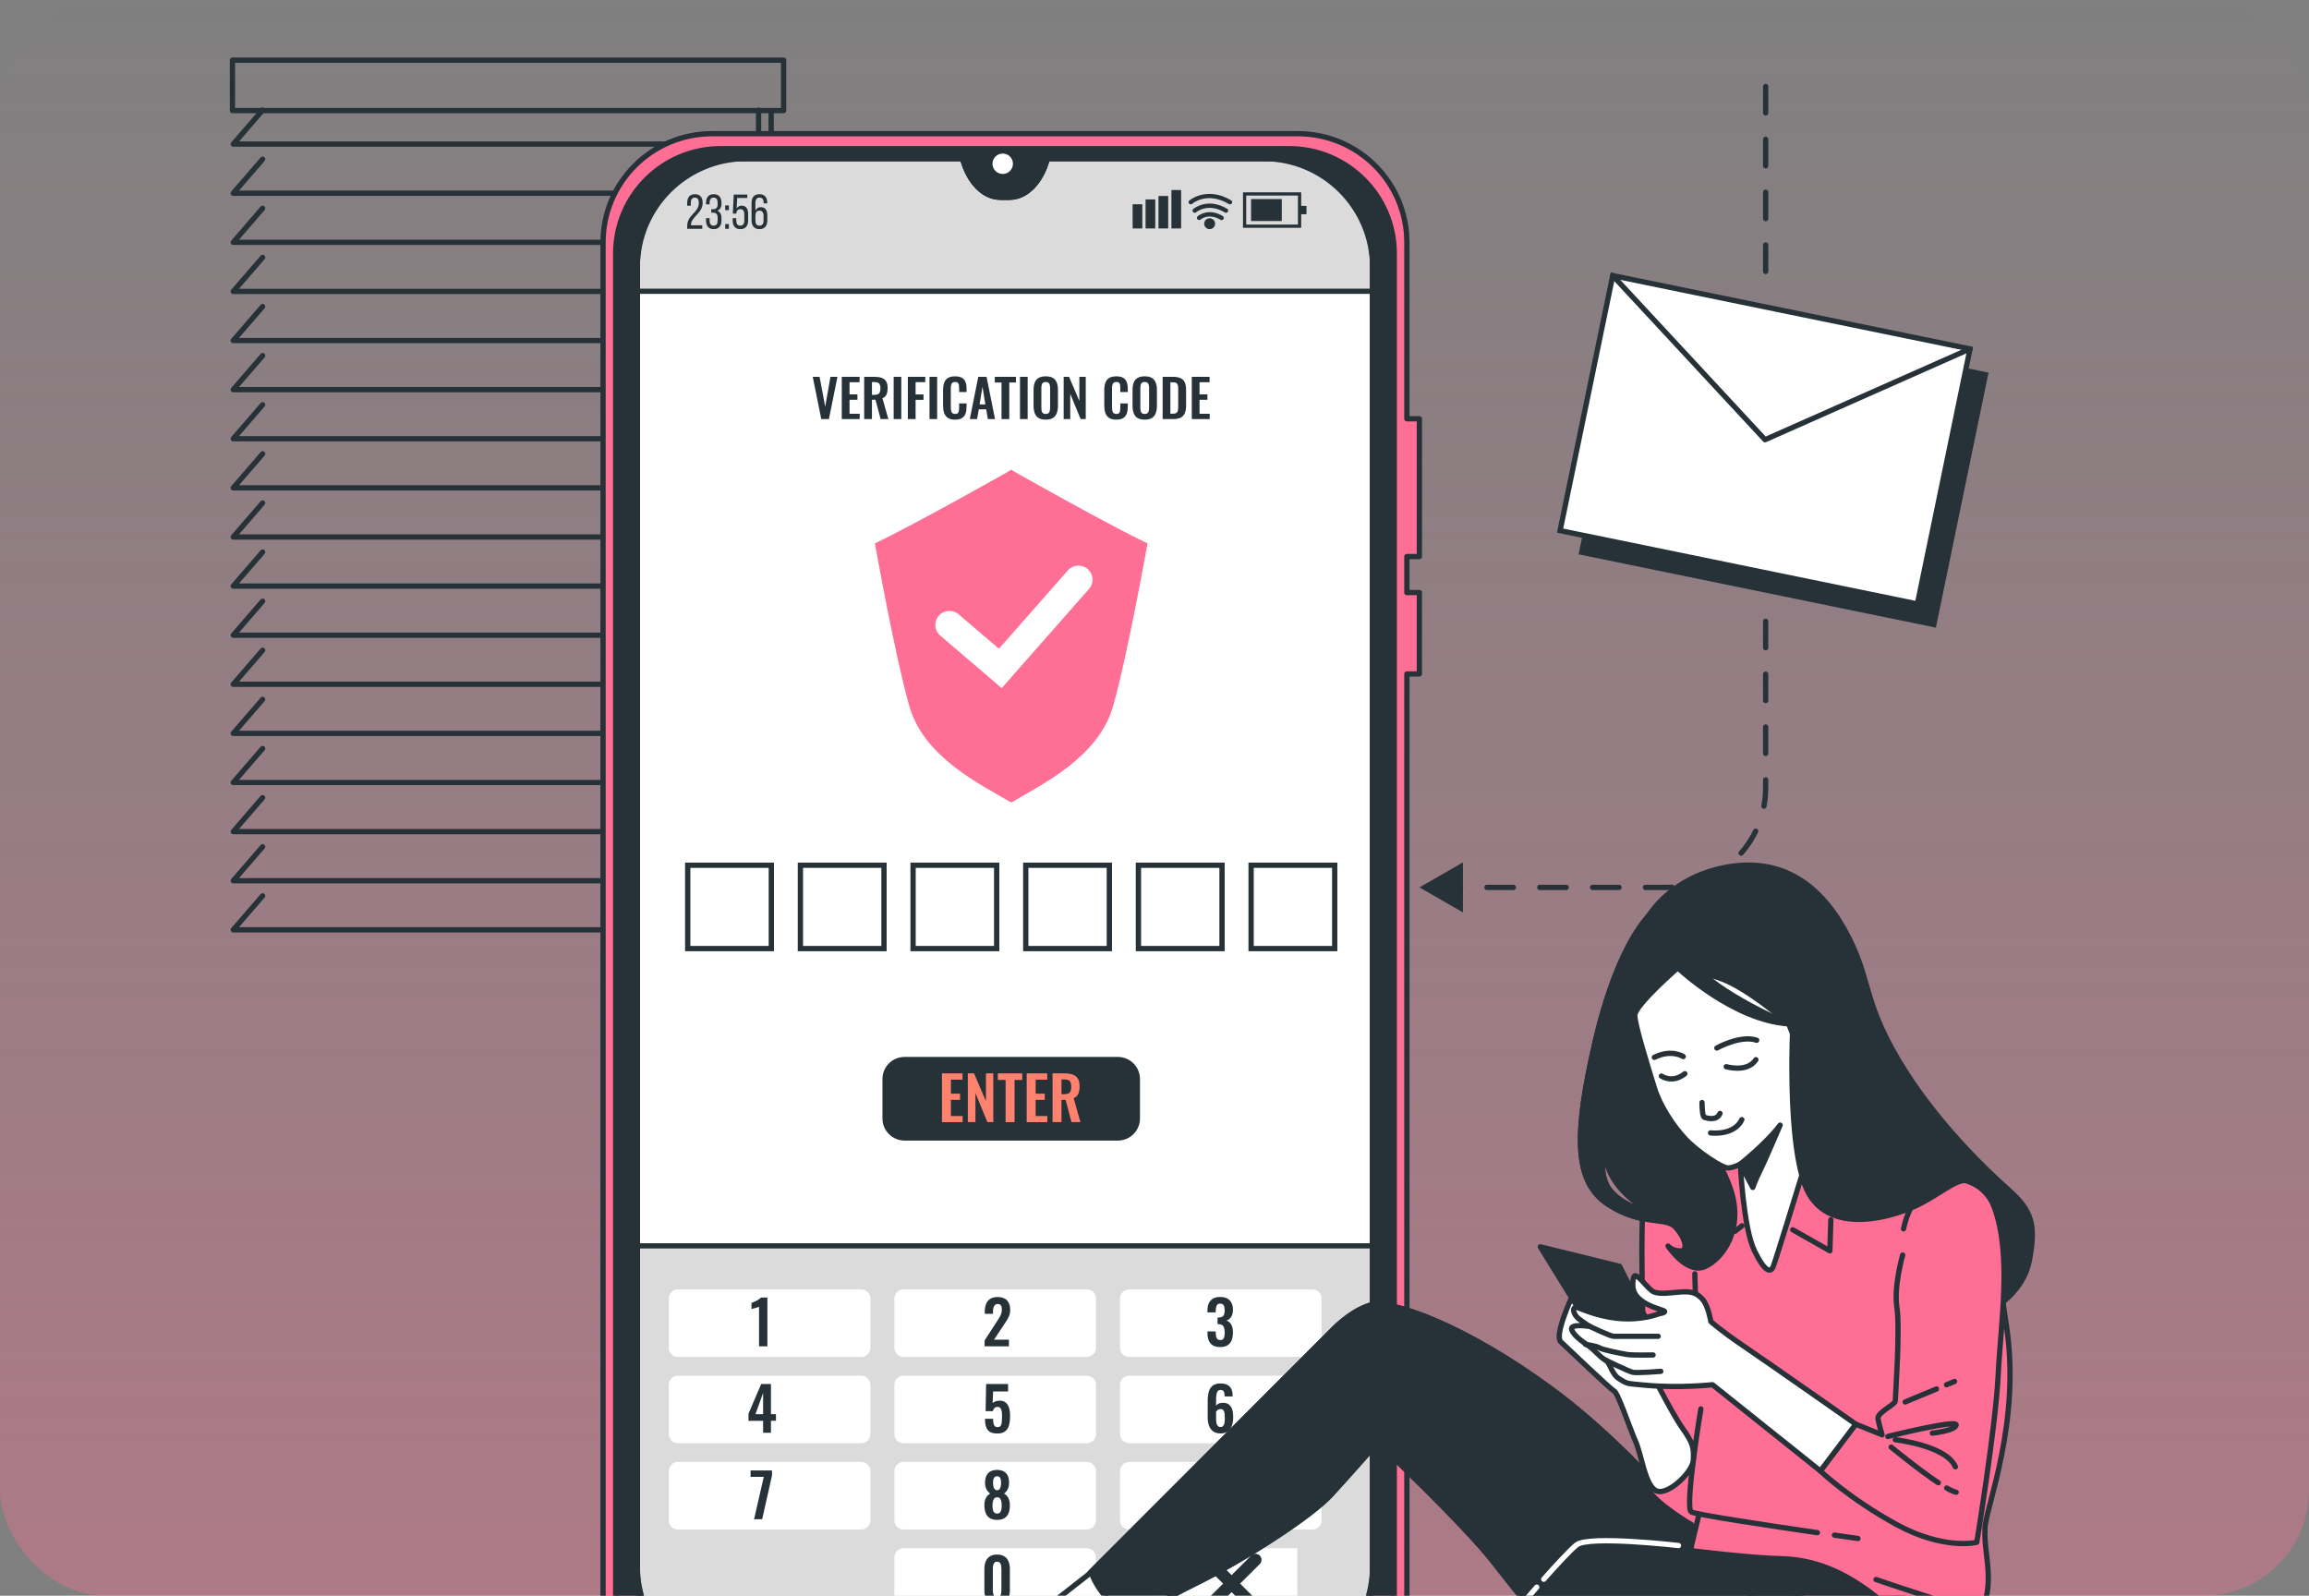 <svg width="437" height="302" viewBox="0 0 437 302" fill="none" xmlns="http://www.w3.org/2000/svg">
<rect x="0" y="0" width="437" height="302" fill="#808080" stroke="none"/>
<rect width="437" height="302" rx="20" fill="url(#paint0_linear_269_9689)"/>
<g clip-path="url(#clip0_269_9689)">
<path d="M49.703 20.839L44.145 27.273H143.566V20.839" stroke="#263238" stroke-miterlimit="10" stroke-linecap="round" stroke-linejoin="round"/>
<path d="M49.703 30.133L44.145 36.567H143.566V30.133" stroke="#263238" stroke-miterlimit="10" stroke-linecap="round" stroke-linejoin="round"/>
<path d="M49.703 39.426L44.145 45.861H143.566V39.426" stroke="#263238" stroke-miterlimit="10" stroke-linecap="round" stroke-linejoin="round"/>
<path d="M49.703 48.721L44.145 55.155H143.566V48.721" stroke="#263238" stroke-miterlimit="10" stroke-linecap="round" stroke-linejoin="round"/>
<path d="M49.703 58.014L44.145 64.449H143.566V58.014" stroke="#263238" stroke-miterlimit="10" stroke-linecap="round" stroke-linejoin="round"/>
<path d="M49.703 67.308L44.145 73.743H143.566V67.308" stroke="#263238" stroke-miterlimit="10" stroke-linecap="round" stroke-linejoin="round"/>
<path d="M49.703 76.603L44.145 83.037H143.566V76.603" stroke="#263238" stroke-miterlimit="10" stroke-linecap="round" stroke-linejoin="round"/>
<path d="M49.703 85.897L44.145 92.332H143.566V85.897" stroke="#263238" stroke-miterlimit="10" stroke-linecap="round" stroke-linejoin="round"/>
<path d="M49.703 95.191L44.145 101.625H143.566V95.191" stroke="#263238" stroke-miterlimit="10" stroke-linecap="round" stroke-linejoin="round"/>
<path d="M49.703 104.485L44.145 110.92H143.566V104.485" stroke="#263238" stroke-miterlimit="10" stroke-linecap="round" stroke-linejoin="round"/>
<path d="M49.703 113.779L44.145 120.214H143.566V113.779" stroke="#263238" stroke-miterlimit="10" stroke-linecap="round" stroke-linejoin="round"/>
<path d="M49.703 123.073L44.145 129.508H143.566V123.073" stroke="#263238" stroke-miterlimit="10" stroke-linecap="round" stroke-linejoin="round"/>
<path d="M49.703 132.367L44.145 138.801H143.566V132.367" stroke="#263238" stroke-miterlimit="10" stroke-linecap="round" stroke-linejoin="round"/>
<path d="M49.703 141.662L44.145 148.095H143.566V141.662" stroke="#263238" stroke-miterlimit="10" stroke-linecap="round" stroke-linejoin="round"/>
<path d="M49.703 150.956L44.145 157.39H143.566V150.956" stroke="#263238" stroke-miterlimit="10" stroke-linecap="round" stroke-linejoin="round"/>
<path d="M49.703 160.25L44.145 166.684H143.566V160.25" stroke="#263238" stroke-miterlimit="10" stroke-linecap="round" stroke-linejoin="round"/>
<path d="M49.703 169.543L44.145 175.978H143.566V169.543" stroke="#263238" stroke-miterlimit="10" stroke-linecap="round" stroke-linejoin="round"/>
<path d="M148.302 11.382H43.997V20.934H148.302V11.382Z" stroke="#263238" stroke-miterlimit="10" stroke-linecap="round" stroke-linejoin="round"/>
<path d="M145.95 21.37V115.798" stroke="#263238" stroke-miterlimit="10" stroke-linecap="round" stroke-linejoin="round"/>
<path d="M147.78 116.101H144.382V122.759H147.78V116.101Z" stroke="#263238" stroke-miterlimit="10" stroke-linecap="round" stroke-linejoin="round"/>
<path d="M259.781 42.981V304.028C259.781 311.193 253.955 317.001 246.769 317.001H133.629C126.442 317.001 120.616 311.192 120.616 304.028V42.974C120.616 35.813 126.439 30.007 133.622 30.007H182.185L182.225 30.155C183.435 34.498 186.222 37.322 189.312 37.322H191.084C194.175 37.322 196.961 34.497 198.171 30.155L198.219 30.007H246.768C253.955 30.007 259.781 35.816 259.781 42.981Z" fill="white" stroke="#263238" stroke-miterlimit="10"/>
<path d="M211.561 215.362H171.203C169.164 215.362 167.512 213.715 167.512 211.683V204.21C167.512 202.177 169.164 200.531 171.203 200.531H211.561C213.599 200.531 215.251 202.177 215.251 204.21V211.683C215.251 213.715 213.599 215.362 211.561 215.362Z" fill="#263238" stroke="#263238" stroke-miterlimit="10" stroke-linecap="round" stroke-linejoin="round"/>
<path d="M120.616 235.789V304.027C120.616 311.192 126.442 317 133.629 317H246.769C253.956 317 259.782 311.191 259.782 304.027V235.789H120.616Z" fill="#DBDBDB" stroke="#263238" stroke-miterlimit="10" stroke-linecap="round" stroke-linejoin="round"/>
<path d="M163 256.809H128.307C127.351 256.809 126.575 256.035 126.575 255.082V245.756C126.575 244.803 127.351 244.029 128.307 244.029H163C163.956 244.029 164.732 244.802 164.732 245.756V255.082C164.732 256.036 163.956 256.809 163 256.809Z" fill="white"/>
<path d="M205.698 256.809H171.006C170.05 256.809 169.274 256.035 169.274 255.082V245.756C169.274 244.803 170.05 244.029 171.006 244.029H205.698C206.655 244.029 207.43 244.802 207.43 245.756V255.082C207.43 256.036 206.655 256.809 205.698 256.809Z" fill="white"/>
<path d="M248.397 256.809H213.704C212.747 256.809 211.972 256.035 211.972 255.082V245.756C211.972 244.803 212.747 244.029 213.704 244.029H248.397C249.353 244.029 250.129 244.802 250.129 245.756V255.082C250.129 256.036 249.353 256.809 248.397 256.809Z" fill="white"/>
<path d="M163 273.138H128.307C127.351 273.138 126.575 272.365 126.575 271.411V262.085C126.575 261.132 127.351 260.359 128.307 260.359H163C163.956 260.359 164.732 261.131 164.732 262.085V271.411C164.732 272.365 163.956 273.138 163 273.138Z" fill="white"/>
<path d="M205.698 273.138H171.006C170.05 273.138 169.274 272.365 169.274 271.411V262.085C169.274 261.132 170.05 260.359 171.006 260.359H205.698C206.655 260.359 207.43 261.131 207.43 262.085V271.411C207.43 272.365 206.655 273.138 205.698 273.138Z" fill="white"/>
<path d="M248.397 273.138H213.704C212.747 273.138 211.972 272.365 211.972 271.411V262.085C211.972 261.132 212.747 260.359 213.704 260.359H248.397C249.353 260.359 250.129 261.131 250.129 262.085V271.411C250.129 272.365 249.353 273.138 248.397 273.138Z" fill="white"/>
<path d="M163 289.467H128.307C127.351 289.467 126.575 288.693 126.575 287.74V278.414C126.575 277.461 127.351 276.687 128.307 276.687H163C163.956 276.687 164.732 277.461 164.732 278.414V287.74C164.732 288.694 163.956 289.467 163 289.467Z" fill="white"/>
<path d="M205.698 289.467H171.006C170.05 289.467 169.274 288.693 169.274 287.74V278.414C169.274 277.461 170.05 276.687 171.006 276.687H205.698C206.655 276.687 207.43 277.461 207.43 278.414V287.74C207.43 288.694 206.655 289.467 205.698 289.467Z" fill="white"/>
<path d="M248.397 289.467H213.704C212.747 289.467 211.972 288.693 211.972 287.74V278.414C211.972 277.461 212.747 276.687 213.704 276.687H248.397C249.353 276.687 250.129 277.461 250.129 278.414V287.74C250.129 288.694 249.353 289.467 248.397 289.467Z" fill="white"/>
<path d="M205.698 305.796H171.006C170.05 305.796 169.274 305.023 169.274 304.069V294.743C169.274 293.79 170.05 293.017 171.006 293.017H205.698C206.655 293.017 207.43 293.79 207.43 294.743V304.069C207.43 305.023 206.655 305.796 205.698 305.796Z" fill="white"/>
<path d="M245.52 305.796H221.718L216.581 299.845L221.718 293.017H245.52V305.796Z" fill="white"/>
<path d="M191.726 89.127L191.382 88.869L191.038 89.127C191.038 89.127 173.496 99.071 165.585 102.843C165.585 102.843 169.369 124.103 172.12 133.705C174.872 143.307 185.534 148.451 191.382 151.88C197.23 148.451 207.892 143.307 210.644 133.705C213.395 124.103 217.179 102.843 217.179 102.843C209.268 99.071 191.726 89.127 191.726 89.127Z" fill="#FF6E95"/>
<path d="M189.584 130.233L177.952 120.293C176.833 119.337 176.704 117.659 177.663 116.544C178.621 115.429 180.305 115.3 181.423 116.256L189.053 122.776L202.104 107.948C203.076 106.844 204.76 106.734 205.868 107.704C206.975 108.672 207.085 110.352 206.113 111.456L189.584 130.233Z" fill="white"/>
<path d="M145.98 163.751H130.157V179.526H145.98V163.751Z" fill="white" stroke="#263238" stroke-miterlimit="10"/>
<path d="M167.305 163.751H151.483V179.526H167.305V163.751Z" fill="white" stroke="#263238" stroke-miterlimit="10"/>
<path d="M188.63 163.751H172.808V179.526H188.63V163.751Z" fill="white" stroke="#263238" stroke-miterlimit="10"/>
<path d="M209.956 163.751H194.134V179.526H209.956V163.751Z" fill="white" stroke="#263238" stroke-miterlimit="10"/>
<path d="M231.281 163.751H215.459V179.526H231.281V163.751Z" fill="white" stroke="#263238" stroke-miterlimit="10"/>
<path d="M252.606 163.751H236.784V179.526H252.606V163.751Z" fill="white" stroke="#263238" stroke-miterlimit="10"/>
<path d="M259.781 55.127V42.981C259.781 35.816 253.955 30.008 246.769 30.008H198.219L198.172 30.156C196.961 34.498 194.175 37.323 191.085 37.323H189.312C186.222 37.323 183.436 34.498 182.225 30.156L182.185 30.008H133.622C126.439 30.008 120.616 35.813 120.616 42.975V55.127L259.781 55.127Z" fill="#DBDBDB" stroke="#263238" stroke-miterlimit="10" stroke-linecap="round" stroke-linejoin="round"/>
<path d="M268.631 105.329V79.256H266.265V45.877C266.265 34.514 257.025 25.302 245.627 25.302H134.771C123.373 25.302 114.133 34.514 114.133 45.877V311.121C114.133 322.485 123.373 331.697 134.771 331.697H245.627C257.025 331.697 266.265 322.485 266.265 311.121V127.552H268.631V112.145H266.265V105.33H268.631V105.329ZM259.781 296.423C259.781 307.791 250.537 317.001 239.141 317.001H141.256C129.86 317.001 120.616 307.791 120.616 296.423V50.578C120.616 39.217 129.86 30.007 141.256 30.007H182.185L182.225 30.155C183.435 34.497 186.222 37.322 189.312 37.322H191.084C194.175 37.322 196.96 34.497 198.171 30.155L198.219 30.007H239.14C250.536 30.007 259.781 39.217 259.781 50.578L259.781 296.423Z" fill="#FF6E95" stroke="#263238" stroke-miterlimit="10" stroke-linecap="round" stroke-linejoin="round"/>
<path d="M243.971 28.136H136.426C125.434 28.136 116.522 37.02 116.522 47.979V309.018C116.522 319.978 125.434 328.862 136.426 328.862H243.972C254.965 328.862 263.876 319.978 263.876 309.018V47.979C263.876 37.02 254.965 28.136 243.971 28.136ZM259.781 297.155C259.781 308.115 250.869 317 239.875 317H140.522C129.528 317 120.616 308.115 120.616 297.155V49.846C120.616 38.889 129.525 30.007 140.515 30.007H182.185L182.225 30.155C183.435 34.497 186.222 37.322 189.312 37.322H191.084C194.175 37.322 196.96 34.497 198.171 30.155L198.219 30.007H239.875C250.869 30.007 259.781 38.892 259.781 49.853V297.155Z" fill="#263238" stroke="#263238" stroke-miterlimit="10" stroke-linecap="round" stroke-linejoin="round"/>
<path d="M191.711 30.991C191.711 29.924 190.844 29.059 189.773 29.059C188.703 29.059 187.835 29.923 187.835 30.991C187.835 32.057 188.703 32.923 189.773 32.923C190.844 32.923 191.711 32.057 191.711 30.991Z" fill="white"/>
<path d="M132.985 38.393C132.985 40.348 130.784 41.051 130.775 42.542V42.644H132.911V43.302H130.06V42.746C130.06 40.653 132.261 40.246 132.261 38.421C132.261 37.755 132.038 37.402 131.499 37.402C130.97 37.402 130.737 37.782 130.737 38.356V38.93H130.059V38.402C130.059 37.411 130.514 36.754 131.517 36.754C132.53 36.754 132.985 37.402 132.985 38.393Z" fill="#263238"/>
<path d="M136.544 38.384V38.55C136.544 39.217 136.275 39.69 135.755 39.884C136.303 40.088 136.544 40.579 136.544 41.227V41.728C136.544 42.719 136.08 43.367 135.077 43.367C134.083 43.367 133.619 42.719 133.619 41.728V41.284H134.297V41.774C134.297 42.358 134.539 42.71 135.059 42.71C135.589 42.71 135.821 42.367 135.821 41.71V41.209C135.821 40.57 135.552 40.265 135.004 40.246H134.614V39.597H135.041C135.524 39.579 135.822 39.273 135.822 38.708V38.411C135.822 37.744 135.59 37.402 135.06 37.402C134.54 37.402 134.298 37.763 134.298 38.347V38.68H133.62V38.384C133.62 37.393 134.084 36.754 135.078 36.754C136.08 36.754 136.544 37.393 136.544 38.384Z" fill="#263238"/>
<path d="M137.948 38.875V39.773H137.251V38.875H137.948ZM137.948 42.403V43.301H137.251V42.403H137.948Z" fill="#263238"/>
<path d="M139.416 39.458C139.621 39.106 139.946 38.921 140.383 38.921C141.219 38.921 141.59 39.533 141.59 40.459V41.727C141.59 42.718 141.116 43.367 140.123 43.367C139.128 43.367 138.664 42.719 138.664 41.727V41.292H139.342V41.774C139.342 42.357 139.584 42.709 140.104 42.709C140.625 42.709 140.866 42.357 140.866 41.774V40.514C140.866 39.931 140.625 39.579 140.104 39.579C139.705 39.579 139.435 39.802 139.371 40.274V40.422H138.693L138.869 36.819H141.433V37.467H139.519L139.416 39.458Z" fill="#263238"/>
<path d="M145.205 38.374V38.495H144.527V38.328C144.527 37.745 144.286 37.402 143.756 37.402C143.207 37.402 142.966 37.754 142.966 38.449V39.903C143.143 39.459 143.495 39.209 144.016 39.209C144.852 39.209 145.224 39.811 145.224 40.746V41.729C145.224 42.719 144.731 43.368 143.737 43.368C142.733 43.368 142.241 42.72 142.241 41.729V38.422C142.241 37.394 142.706 36.755 143.737 36.755C144.741 36.754 145.205 37.383 145.205 38.374ZM142.966 40.801V41.774C142.966 42.357 143.207 42.709 143.737 42.709C144.257 42.709 144.508 42.357 144.508 41.774V40.801C144.508 40.218 144.257 39.866 143.737 39.866C143.207 39.865 142.966 40.217 142.966 40.801Z" fill="#263238"/>
<path d="M216.196 38.66H214.36V43.236H216.196V38.66Z" fill="#263238"/>
<path d="M218.645 37.743H216.808V43.236H218.645V37.743Z" fill="#263238"/>
<path d="M221.093 37.092H219.256V43.235H221.093V37.092Z" fill="#263238"/>
<path d="M223.54 35.96H221.705V43.236H223.54V35.96Z" fill="#263238"/>
<path d="M246.263 43.11H235.246V36.398H246.263V43.11ZM235.857 42.5H245.65V37.008H235.857V42.5Z" fill="#263238"/>
<path d="M242.59 37.672H236.776V41.836H242.59V37.672Z" fill="#263238"/>
<path d="M247.265 38.963H245.88V40.544H247.265V38.963Z" fill="#263238"/>
<path d="M231.206 41.65C231.134 41.65 231.061 41.632 230.996 41.592C228.754 40.264 227.272 41.497 227.21 41.549C227.039 41.697 226.78 41.678 226.631 41.508C226.482 41.337 226.498 41.081 226.669 40.932C226.748 40.862 228.644 39.244 231.417 40.887C231.612 41.002 231.677 41.255 231.56 41.449C231.483 41.578 231.346 41.65 231.206 41.65Z" fill="#263238"/>
<path d="M232.036 40.271C231.964 40.271 231.891 40.253 231.826 40.213C228.584 38.291 226.406 40.151 226.383 40.168C226.212 40.319 225.953 40.301 225.803 40.132C225.653 39.962 225.669 39.703 225.839 39.554C225.866 39.529 228.493 37.285 232.246 39.509C232.441 39.624 232.506 39.877 232.389 40.071C232.312 40.2 232.175 40.271 232.036 40.271Z" fill="#263238"/>
<path d="M232.789 38.674C232.717 38.674 232.644 38.656 232.578 38.616C228.473 36.182 225.743 38.474 225.629 38.573C225.458 38.721 225.198 38.703 225.049 38.533C224.9 38.363 224.917 38.105 225.087 37.956C225.119 37.927 228.362 35.162 233 37.911C233.195 38.027 233.26 38.279 233.143 38.474C233.065 38.603 232.928 38.674 232.789 38.674Z" fill="#263238"/>
<path d="M229.968 42.337C229.968 42.905 229.505 43.366 228.936 43.366C228.366 43.366 227.904 42.905 227.904 42.337C227.904 41.769 228.366 41.309 228.936 41.309C229.505 41.309 229.968 41.769 229.968 42.337Z" fill="#263238"/>
<path d="M234.708 299.711L238.421 296.009C238.867 295.564 238.867 294.843 238.421 294.398C237.974 293.953 237.251 293.953 236.805 294.398L233.091 298.1L229.378 294.398C228.932 293.953 228.208 293.953 227.762 294.398C227.315 294.843 227.315 295.564 227.762 296.009L231.475 299.711L227.762 303.413C227.315 303.858 227.315 304.579 227.762 305.024C227.985 305.247 228.278 305.359 228.57 305.359C228.863 305.359 229.156 305.247 229.378 305.024L233.091 301.322L236.805 305.024C237.028 305.247 237.32 305.359 237.613 305.359C237.906 305.359 238.198 305.247 238.422 305.024C238.868 304.579 238.868 303.858 238.422 303.413L234.708 299.711Z" fill="#263238"/>
<path d="M143.657 254.802V247.316C143.611 247.339 143.521 247.373 143.388 247.419C143.255 247.465 143.108 247.508 142.948 247.55C142.788 247.592 142.641 247.632 142.507 247.67C142.374 247.708 142.281 247.738 142.228 247.761V246.586C142.334 246.548 142.468 246.496 142.628 246.427C142.788 246.359 142.958 246.281 143.136 246.194C143.315 246.106 143.483 246.009 143.639 245.903C143.795 245.796 143.922 245.686 144.022 245.572H145.234V254.802H143.657V254.802Z" fill="#263238"/>
<path d="M186.344 254.802V253.686L188.63 250.164C188.797 249.906 188.955 249.659 189.103 249.423C189.252 249.188 189.374 248.943 189.469 248.688C189.564 248.433 189.612 248.154 189.612 247.85C189.612 247.509 189.552 247.246 189.43 247.064C189.308 246.882 189.117 246.791 188.858 246.791C188.614 246.791 188.424 246.859 188.287 246.996C188.149 247.133 188.056 247.311 188.006 247.531C187.957 247.752 187.932 247.995 187.932 248.261V248.649H186.378V248.239C186.378 247.691 186.459 247.211 186.623 246.798C186.787 246.384 187.048 246.058 187.406 245.823C187.764 245.587 188.233 245.47 188.812 245.47C189.604 245.47 190.198 245.682 190.595 246.108C190.991 246.534 191.189 247.127 191.189 247.886C191.189 248.266 191.136 248.609 191.029 248.917C190.922 249.224 190.781 249.519 190.606 249.8C190.431 250.081 190.24 250.37 190.035 250.666L188.137 253.538H190.949V254.802H186.344Z" fill="#263238"/>
<path d="M230.937 254.939C230.358 254.939 229.892 254.83 229.537 254.615C229.183 254.398 228.925 254.091 228.765 253.691C228.605 253.292 228.525 252.827 228.525 252.295V251.976H230.091C230.091 251.998 230.091 252.037 230.091 252.09C230.091 252.143 230.091 252.197 230.091 252.249C230.099 252.539 230.126 252.785 230.171 252.991C230.217 253.196 230.302 253.351 230.428 253.458C230.554 253.564 230.727 253.617 230.949 253.617C231.185 253.617 231.362 253.56 231.48 253.446C231.598 253.332 231.678 253.164 231.72 252.944C231.762 252.724 231.782 252.462 231.782 252.158C231.782 251.688 231.708 251.317 231.559 251.047C231.41 250.778 231.123 250.631 230.696 250.609C230.681 250.609 230.645 250.609 230.587 250.609C230.53 250.609 230.478 250.609 230.433 250.609V249.344C230.471 249.344 230.51 249.344 230.553 249.344C230.595 249.344 230.635 249.344 230.673 249.344C231.092 249.336 231.381 249.224 231.541 249.008C231.701 248.792 231.781 248.444 231.781 247.965C231.781 247.578 231.722 247.274 231.605 247.054C231.487 246.833 231.259 246.723 230.924 246.723C230.597 246.723 230.378 246.845 230.267 247.088C230.157 247.331 230.097 247.646 230.091 248.034C230.091 248.087 230.091 248.142 230.091 248.199C230.091 248.256 230.091 248.315 230.091 248.375H228.525V247.931C228.525 247.407 228.618 246.961 228.805 246.592C228.992 246.224 229.264 245.943 229.622 245.748C229.98 245.555 230.414 245.458 230.925 245.458C231.451 245.458 231.893 245.553 232.251 245.743C232.609 245.933 232.881 246.208 233.068 246.569C233.254 246.93 233.348 247.373 233.348 247.897C233.348 248.444 233.234 248.892 233.005 249.241C232.777 249.591 232.483 249.82 232.125 249.925C232.369 250.001 232.582 250.132 232.765 250.319C232.948 250.505 233.091 250.747 233.194 251.048C233.297 251.349 233.349 251.71 233.349 252.137C233.349 252.691 233.27 253.179 233.114 253.601C232.958 254.023 232.703 254.351 232.348 254.587C231.995 254.821 231.524 254.939 230.937 254.939Z" fill="#263238"/>
<path d="M144.423 271.163V268.895H141.657V267.55L144.068 261.932H145.909V267.642H146.857V268.894H145.909V271.162H144.423V271.163ZM142.983 267.642H144.424V263.631L142.983 267.642Z" fill="#263238"/>
<path d="M188.744 271.3C188.127 271.3 187.648 271.186 187.31 270.958C186.971 270.73 186.737 270.407 186.607 269.99C186.477 269.572 186.413 269.082 186.413 268.519H187.956C187.956 268.831 187.976 269.106 188.019 269.346C188.061 269.585 188.145 269.772 188.271 269.904C188.396 270.037 188.581 270.099 188.825 270.092C189.091 270.092 189.28 270.007 189.391 269.836C189.501 269.664 189.571 269.425 189.602 269.118C189.632 268.81 189.648 268.451 189.648 268.04C189.648 267.683 189.627 267.372 189.584 267.107C189.542 266.841 189.46 266.634 189.339 266.486C189.217 266.338 189.026 266.264 188.767 266.264C188.546 266.264 188.364 266.338 188.219 266.486C188.074 266.634 187.967 266.83 187.899 267.073H186.539L186.63 261.933H190.791V263.346H187.956L187.864 265.568C187.979 265.431 188.144 265.322 188.361 265.237C188.578 265.154 188.82 265.104 189.087 265.089C189.575 265.066 189.971 265.169 190.276 265.397C190.581 265.625 190.806 265.954 190.951 266.388C191.095 266.821 191.168 267.338 191.168 267.938C191.168 268.425 191.136 268.872 191.071 269.283C191.006 269.694 190.886 270.048 190.711 270.348C190.535 270.648 190.289 270.882 189.974 271.049C189.657 271.216 189.247 271.3 188.744 271.3Z" fill="#263238"/>
<path d="M230.988 271.288C230.417 271.288 229.952 271.155 229.594 270.889C229.236 270.623 228.974 270.261 228.811 269.801C228.647 269.341 228.566 268.827 228.566 268.257V265.021C228.566 264.421 228.635 263.88 228.772 263.397C228.909 262.914 229.153 262.532 229.503 262.251C229.854 261.971 230.344 261.829 230.978 261.829C231.519 261.829 231.958 261.919 232.297 262.098C232.637 262.276 232.886 262.536 233.046 262.878C233.206 263.22 233.286 263.641 233.286 264.143C233.286 264.165 233.288 264.19 233.291 264.217C233.295 264.244 233.297 264.268 233.297 264.291H231.777C231.777 263.881 231.727 263.574 231.628 263.368C231.529 263.163 231.316 263.061 230.988 263.061C230.79 263.061 230.63 263.122 230.508 263.243C230.386 263.365 230.297 263.564 230.239 263.841C230.182 264.118 230.154 264.489 230.154 264.952V266.058C230.261 265.883 230.423 265.744 230.639 265.641C230.856 265.539 231.11 265.488 231.399 265.488C231.902 265.48 232.298 265.591 232.588 265.818C232.877 266.046 233.085 266.362 233.21 266.764C233.336 267.167 233.399 267.626 233.399 268.143C233.399 268.743 233.322 269.28 233.17 269.755C233.018 270.23 232.766 270.604 232.416 270.878C232.067 271.151 231.59 271.288 230.988 271.288ZM231 270.069C231.221 270.069 231.388 270 231.503 269.864C231.617 269.727 231.697 269.537 231.743 269.294C231.788 269.051 231.811 268.766 231.811 268.439C231.811 268.105 231.798 267.807 231.772 267.544C231.745 267.282 231.674 267.073 231.56 266.918C231.446 266.763 231.255 266.684 230.988 266.684C230.859 266.684 230.738 266.709 230.629 266.758C230.518 266.808 230.423 266.871 230.343 266.947C230.263 267.023 230.2 267.099 230.155 267.174V268.622C230.155 268.88 230.179 269.119 230.229 269.339C230.278 269.56 230.366 269.736 230.491 269.869C230.617 270.003 230.786 270.069 231 270.069Z" fill="#263238"/>
<path d="M142.714 287.524L144.555 279.502H142.052V278.293H146.109V279.262L144.246 287.523H142.714V287.524Z" fill="#263238"/>
<path d="M188.715 287.649C188.127 287.649 187.656 287.532 187.297 287.296C186.939 287.061 186.684 286.732 186.532 286.31C186.379 285.889 186.303 285.401 186.303 284.846C186.303 284.58 186.327 284.335 186.377 284.111C186.426 283.887 186.499 283.683 186.594 283.501C186.689 283.319 186.805 283.157 186.943 283.016C187.08 282.876 187.236 282.76 187.412 282.669C187.137 282.479 186.906 282.219 186.72 281.888C186.533 281.558 186.436 281.138 186.429 280.629C186.429 280.128 186.51 279.693 186.674 279.324C186.838 278.956 187.091 278.675 187.435 278.482C187.777 278.288 188.204 278.191 188.715 278.191C189.233 278.191 189.66 278.289 189.995 278.488C190.33 278.685 190.58 278.966 190.743 279.33C190.907 279.695 190.985 280.128 190.978 280.629C190.97 281.147 190.877 281.567 190.698 281.894C190.519 282.222 190.292 282.48 190.018 282.67C190.193 282.761 190.349 282.876 190.486 283.017C190.624 283.157 190.739 283.319 190.835 283.502C190.93 283.684 191.002 283.888 191.052 284.112C191.101 284.336 191.126 284.58 191.126 284.846C191.134 285.401 191.059 285.889 190.903 286.311C190.747 286.733 190.492 287.061 190.137 287.297C189.784 287.532 189.309 287.649 188.715 287.649ZM188.715 286.453C188.966 286.453 189.154 286.377 189.28 286.225C189.406 286.073 189.487 285.882 189.526 285.649C189.564 285.418 189.583 285.181 189.583 284.937C189.591 284.678 189.572 284.43 189.526 284.191C189.481 283.952 189.394 283.756 189.269 283.604C189.144 283.452 188.959 283.376 188.715 283.376C188.478 283.376 188.297 283.452 188.171 283.604C188.046 283.756 187.958 283.95 187.909 284.186C187.859 284.422 187.834 284.672 187.834 284.937C187.834 285.181 187.854 285.421 187.896 285.655C187.938 285.891 188.024 286.083 188.153 286.231C188.284 286.379 188.471 286.453 188.715 286.453ZM188.715 282.043C188.905 282.035 189.055 281.969 189.166 281.843C189.276 281.718 189.355 281.545 189.401 281.324C189.446 281.104 189.469 280.853 189.469 280.572C189.469 280.224 189.412 279.939 189.298 279.718C189.183 279.498 188.989 279.387 188.715 279.387C188.447 279.387 188.251 279.498 188.126 279.718C188.001 279.939 187.937 280.219 187.937 280.561C187.937 280.842 187.962 281.095 188.011 281.318C188.061 281.543 188.143 281.717 188.258 281.843C188.372 281.969 188.524 282.036 188.715 282.043Z" fill="#263238"/>
<path d="M188.715 303.687C188.174 303.687 187.726 303.573 187.372 303.346C187.018 303.117 186.751 302.803 186.572 302.4C186.393 301.998 186.303 301.533 186.303 301.01V296.918C186.303 296.38 186.389 295.906 186.561 295.5C186.732 295.094 186.995 294.777 187.349 294.549C187.704 294.32 188.159 294.207 188.715 294.207C189.271 294.207 189.727 294.32 190.08 294.549C190.435 294.777 190.697 295.094 190.869 295.5C191.04 295.906 191.126 296.38 191.126 296.918V301.01C191.126 301.534 191.036 301.998 190.857 302.4C190.678 302.803 190.411 303.117 190.057 303.346C189.704 303.574 189.256 303.687 188.715 303.687ZM188.715 302.331C188.951 302.331 189.126 302.259 189.24 302.115C189.355 301.971 189.431 301.796 189.469 301.591C189.507 301.386 189.526 301.185 189.526 300.987V296.942C189.526 296.73 189.509 296.518 189.475 296.31C189.441 296.101 189.366 295.924 189.253 295.78C189.138 295.636 188.959 295.564 188.715 295.564C188.472 295.564 188.293 295.636 188.178 295.78C188.064 295.924 187.99 296.101 187.956 296.31C187.921 296.519 187.905 296.73 187.905 296.942V300.987C187.905 301.185 187.925 301.386 187.968 301.591C188.01 301.797 188.088 301.971 188.203 302.115C188.315 302.26 188.486 302.331 188.715 302.331Z" fill="#263238"/>
<path d="M230.828 287.649C230.295 287.649 229.857 287.558 229.514 287.376C229.171 287.194 228.919 286.928 228.759 286.578C228.599 286.229 228.519 285.803 228.519 285.302C228.519 285.287 228.519 285.268 228.519 285.245C228.519 285.222 228.519 285.199 228.519 285.177H230.028C230.028 285.587 230.079 285.895 230.182 286.1C230.285 286.305 230.504 286.407 230.84 286.407C231.045 286.407 231.205 286.347 231.32 286.225C231.434 286.104 231.518 285.902 231.571 285.621C231.624 285.34 231.651 284.972 231.651 284.516V283.41C231.544 283.585 231.384 283.722 231.171 283.821C230.958 283.919 230.702 283.973 230.405 283.98C229.91 283.988 229.515 283.872 229.222 283.633C228.929 283.394 228.719 283.069 228.593 282.658C228.468 282.248 228.405 281.785 228.405 281.268C228.405 280.66 228.485 280.127 228.645 279.667C228.805 279.209 229.064 278.847 229.422 278.585C229.78 278.323 230.249 278.191 230.828 278.191C231.4 278.191 231.865 278.319 232.223 278.574C232.581 278.828 232.842 279.179 233.005 279.628C233.169 280.076 233.251 280.589 233.251 281.166V284.436C233.251 285.036 233.18 285.58 233.04 286.066C232.899 286.552 232.655 286.938 232.308 287.223C231.962 287.507 231.468 287.649 230.828 287.649ZM230.84 282.784C231.053 282.784 231.222 282.731 231.349 282.624C231.474 282.518 231.575 282.404 231.651 282.282V280.846C231.651 280.581 231.628 280.34 231.583 280.123C231.537 279.907 231.455 279.731 231.336 279.599C231.218 279.466 231.049 279.399 230.827 279.399C230.614 279.399 230.449 279.468 230.331 279.604C230.212 279.741 230.13 279.931 230.084 280.174C230.039 280.417 230.016 280.702 230.016 281.029C230.016 281.355 230.03 281.652 230.056 281.918C230.083 282.184 230.154 282.395 230.267 282.55C230.382 282.705 230.573 282.784 230.84 282.784Z" fill="#263238"/>
<path d="M178.277 212.376V203.146H182.163V204.331H179.968V206.986H181.694V208.16H179.968V211.214H182.186V212.376H178.277Z" fill="#FF826E"/>
<path d="M183.169 212.376V203.146H184.346L186.598 208.411V203.146H187.992V212.376H186.872L184.609 206.86V212.376H183.169Z" fill="#FF826E"/>
<path d="M190.324 212.376V204.388H188.85V203.146H193.467V204.388H192.016V212.376H190.324Z" fill="#FF826E"/>
<path d="M194.313 212.376V203.146H198.199V204.331H196.005V206.986H197.731V208.16H196.005V211.214H198.222V212.376H194.313Z" fill="#FF826E"/>
<path d="M199.205 212.376V203.146H201.423C202.047 203.146 202.575 203.22 203.005 203.368C203.436 203.516 203.763 203.768 203.988 204.126C204.213 204.483 204.325 204.969 204.325 205.585C204.325 205.957 204.291 206.291 204.222 206.587C204.154 206.884 204.037 207.136 203.873 207.345C203.709 207.554 203.482 207.715 203.193 207.83L204.484 212.376H202.793L201.672 208.149H200.895V212.376H199.205ZM200.897 207.088H201.423C201.751 207.088 202.012 207.04 202.206 206.945C202.4 206.85 202.54 206.699 202.623 206.49C202.706 206.281 202.748 206.013 202.748 205.686C202.748 205.222 202.663 204.875 202.492 204.643C202.32 204.411 201.995 204.296 201.514 204.296H200.897V207.088Z" fill="#FF826E"/>
<path d="M155.434 79.314L153.819 71.315H155.117L156.177 76.974L157.167 71.315H158.495L156.88 79.314H155.434Z" fill="#263238"/>
<path d="M159.316 79.314V71.315H162.684V72.342H160.782V74.643H162.278V75.66H160.782V78.307H162.705V79.314H159.316Z" fill="#263238"/>
<path d="M163.556 79.314V71.315H165.478C166.019 71.315 166.477 71.379 166.849 71.508C167.223 71.636 167.506 71.855 167.701 72.164C167.896 72.474 167.994 72.895 167.994 73.428C167.994 73.751 167.964 74.04 167.905 74.297C167.845 74.554 167.745 74.773 167.603 74.954C167.461 75.135 167.265 75.275 167.014 75.374L168.133 79.314H166.667L165.696 75.65H165.023V79.314H163.556ZM165.022 74.732H165.478C165.762 74.732 165.988 74.691 166.157 74.609C166.326 74.527 166.446 74.394 166.519 74.214C166.592 74.033 166.628 73.8 166.628 73.517C166.628 73.115 166.554 72.814 166.405 72.614C166.257 72.412 165.974 72.313 165.558 72.313H165.024V74.732H165.022Z" fill="#263238"/>
<path d="M169.133 79.314V71.315H170.579V79.314H169.133Z" fill="#263238"/>
<path d="M171.818 79.314V71.315H175.116V72.322H173.284V74.653H174.78V75.67H173.284V79.314H171.818Z" fill="#263238"/>
<path d="M175.918 79.314V71.315H177.364V79.314H175.918Z" fill="#263238"/>
<path d="M180.763 79.423C180.175 79.423 179.714 79.308 179.38 79.077C179.047 78.847 178.814 78.532 178.682 78.134C178.55 77.736 178.483 77.277 178.483 76.756V73.902C178.483 73.356 178.55 72.882 178.682 72.48C178.814 72.079 179.047 71.769 179.38 71.552C179.714 71.335 180.174 71.226 180.763 71.226C181.318 71.226 181.752 71.32 182.066 71.508C182.379 71.695 182.602 71.963 182.734 72.313C182.866 72.662 182.932 73.067 182.932 73.528V74.199H181.525V73.508C181.525 73.284 181.513 73.08 181.49 72.896C181.467 72.712 181.405 72.564 181.303 72.457C181.2 72.348 181.024 72.293 180.772 72.293C180.522 72.293 180.339 72.351 180.223 72.466C180.107 72.582 180.033 72.736 180 72.931C179.967 73.124 179.95 73.344 179.95 73.587V77.063C179.95 77.353 179.973 77.591 180.02 77.779C180.067 77.966 180.151 78.109 180.273 78.204C180.394 78.299 180.561 78.346 180.772 78.346C181.017 78.346 181.191 78.289 181.293 78.173C181.396 78.058 181.46 77.905 181.486 77.714C181.512 77.523 181.526 77.309 181.526 77.072V76.351H182.933V76.993C182.933 77.467 182.87 77.888 182.744 78.253C182.62 78.618 182.4 78.905 182.086 79.112C181.771 79.319 181.33 79.423 180.763 79.423Z" fill="#263238"/>
<path d="M183.545 79.314L185.15 71.315H186.715L188.32 79.314H186.963L186.646 77.467H185.249L184.922 79.314H183.545ZM185.399 76.539H186.488L185.943 73.181L185.399 76.539Z" fill="#263238"/>
<path d="M189.548 79.314V72.391H188.271V71.315H192.273V72.391H191.014V79.314H189.548Z" fill="#263238"/>
<path d="M193.045 79.314V71.315H194.492V79.314H193.045Z" fill="#263238"/>
<path d="M197.91 79.423C197.342 79.423 196.89 79.317 196.553 79.107C196.216 78.896 195.975 78.593 195.83 78.198C195.685 77.803 195.612 77.336 195.612 76.796V73.803C195.612 73.264 195.685 72.801 195.83 72.415C195.975 72.03 196.216 71.736 196.553 71.531C196.89 71.327 197.342 71.225 197.91 71.225C198.491 71.225 198.948 71.327 199.282 71.531C199.615 71.736 199.856 72.03 200.005 72.415C200.153 72.801 200.228 73.263 200.228 73.803V76.806C200.228 77.339 200.153 77.802 200.005 78.193C199.856 78.585 199.615 78.888 199.282 79.102C198.948 79.316 198.491 79.423 197.91 79.423ZM197.91 78.346C198.154 78.346 198.334 78.294 198.45 78.188C198.565 78.083 198.643 77.938 198.683 77.754C198.722 77.57 198.742 77.369 198.742 77.151V73.468C198.742 73.244 198.722 73.043 198.683 72.865C198.643 72.688 198.565 72.548 198.45 72.445C198.334 72.343 198.154 72.292 197.91 72.292C197.678 72.292 197.504 72.343 197.385 72.445C197.266 72.547 197.187 72.687 197.148 72.865C197.108 73.043 197.089 73.244 197.089 73.468V77.151C197.089 77.369 197.106 77.57 197.143 77.754C197.179 77.938 197.257 78.084 197.376 78.188C197.494 78.294 197.672 78.346 197.91 78.346Z" fill="#263238"/>
<path d="M201.308 79.314V71.315H202.328L204.279 75.877V71.315H205.488V79.314H204.517L202.556 74.534V79.314H201.308Z" fill="#263238"/>
<path d="M211.272 79.423C210.685 79.423 210.224 79.308 209.891 79.077C209.557 78.847 209.325 78.532 209.193 78.134C209.06 77.736 208.994 77.277 208.994 76.756V73.902C208.994 73.356 209.06 72.882 209.193 72.48C209.325 72.079 209.558 71.769 209.891 71.552C210.225 71.335 210.685 71.226 211.272 71.226C211.828 71.226 212.261 71.32 212.575 71.508C212.888 71.695 213.112 71.963 213.244 72.313C213.376 72.662 213.442 73.067 213.442 73.528V74.199H212.035V73.508C212.035 73.284 212.023 73.08 212 72.896C211.977 72.712 211.915 72.564 211.813 72.457C211.71 72.348 211.534 72.293 211.282 72.293C211.031 72.293 210.849 72.351 210.733 72.466C210.617 72.582 210.542 72.736 210.51 72.931C210.477 73.124 210.46 73.344 210.46 73.587V77.063C210.46 77.353 210.483 77.591 210.53 77.779C210.577 77.966 210.66 78.109 210.782 78.204C210.904 78.299 211.071 78.346 211.282 78.346C211.527 78.346 211.701 78.289 211.803 78.173C211.906 78.058 211.97 77.905 211.996 77.714C212.022 77.523 212.036 77.309 212.036 77.072V76.351H213.442V76.993C213.442 77.467 213.38 77.888 213.254 78.253C213.129 78.618 212.91 78.905 212.596 79.112C212.281 79.319 211.84 79.423 211.272 79.423Z" fill="#263238"/>
<path d="M216.642 79.423C216.074 79.423 215.622 79.317 215.285 79.107C214.948 78.896 214.707 78.593 214.562 78.198C214.417 77.803 214.344 77.336 214.344 76.796V73.803C214.344 73.264 214.417 72.801 214.562 72.415C214.707 72.03 214.948 71.736 215.285 71.531C215.622 71.327 216.074 71.225 216.642 71.225C217.224 71.225 217.68 71.327 218.014 71.531C218.347 71.736 218.588 72.03 218.737 72.415C218.886 72.801 218.96 73.263 218.96 73.803V76.806C218.96 77.339 218.886 77.802 218.737 78.193C218.588 78.585 218.347 78.888 218.014 79.102C217.68 79.316 217.223 79.423 216.642 79.423ZM216.642 78.346C216.886 78.346 217.067 78.294 217.182 78.188C217.297 78.083 217.375 77.938 217.415 77.754C217.454 77.57 217.474 77.369 217.474 77.151V73.468C217.474 73.244 217.454 73.043 217.415 72.865C217.375 72.688 217.298 72.548 217.182 72.445C217.067 72.343 216.886 72.292 216.642 72.292C216.411 72.292 216.236 72.343 216.117 72.445C215.998 72.547 215.919 72.687 215.879 72.865C215.839 73.043 215.82 73.244 215.82 73.468V77.151C215.82 77.369 215.838 77.57 215.874 77.754C215.911 77.938 215.988 78.084 216.107 78.188C216.226 78.294 216.404 78.346 216.642 78.346Z" fill="#263238"/>
<path d="M220.039 79.314V71.315H221.931C222.584 71.315 223.095 71.404 223.461 71.581C223.828 71.759 224.088 72.033 224.244 72.401C224.398 72.769 224.477 73.237 224.477 73.803V76.727C224.477 77.306 224.398 77.788 224.244 78.173C224.088 78.558 223.831 78.845 223.471 79.032C223.111 79.22 222.618 79.314 221.99 79.314H220.039ZM221.505 78.297H221.951C222.288 78.297 222.529 78.238 222.674 78.119C222.819 78.001 222.909 77.828 222.942 77.601C222.975 77.374 222.991 77.096 222.991 76.766V73.705C222.991 73.382 222.968 73.122 222.922 72.924C222.875 72.727 222.779 72.583 222.634 72.49C222.489 72.397 222.254 72.352 221.931 72.352H221.504V78.297H221.505Z" fill="#263238"/>
<path d="M225.557 79.314V71.315H228.925V72.342H227.023V74.643H228.519V75.66H227.023V78.307H228.946V79.314H225.557Z" fill="#263238"/>
<path d="M334.167 16.372V53.768" stroke="#263238" stroke-miterlimit="10" stroke-linecap="round" stroke-linejoin="round" stroke-dasharray="5 5"/>
<path d="M334.166 117.589V149.089C334.166 159.504 325.697 167.947 315.25 167.947H275.485" stroke="#263238" stroke-linecap="round" stroke-linejoin="round" stroke-dasharray="5 5"/>
<path d="M276.875 163.213L268.65 167.947L276.875 172.682V163.213Z" fill="#263238"/>
<path d="M376.348 70.525L308.725 56.649L298.761 104.91L366.385 118.785L376.348 70.525Z" fill="#263238"/>
<path d="M372.848 66.037L305.224 52.161L295.261 100.422L362.884 114.297L372.848 66.037Z" fill="white" stroke="#263238" stroke-miterlimit="10"/>
<path d="M305.219 52.15L334.05 83.217L372.841 66.024" stroke="#263238" stroke-miterlimit="10" stroke-linecap="round" stroke-linejoin="round"/>
<path d="M323.528 292.768C323.528 292.768 310.312 275.206 293.821 263.026C277.329 250.846 263.187 245.86 259.306 247.023C255.423 248.186 252.014 251.921 252.014 251.921L205.933 298.042C205.933 298.042 190.735 310.011 189.056 311.057C187.375 312.103 179.534 316.985 174.726 318.485C169.918 319.986 162.046 319.752 162.003 321.212C161.96 322.672 163.025 323.8 165.377 324.783C167.729 325.766 173.538 327.582 179.029 327.746C184.521 327.909 187.977 328.742 189.613 329.156C191.25 329.57 195.949 331.718 197.102 329.926C198.255 328.134 199.847 317.769 200.246 316.685C200.645 315.601 215.25 305.076 225.476 300.083C235.702 295.089 248.223 286.876 251.82 282.965C255.418 279.053 260.728 273.001 260.728 273.001C260.728 273.001 277.121 288.465 282.766 295.756C288.411 303.048 297.485 312.084 313.93 319.696C330.374 327.308 336.423 321.095 337.524 314.918C338.623 308.741 323.528 292.768 323.528 292.768Z" fill="white" stroke="#263238" stroke-miterlimit="10" stroke-linecap="round" stroke-linejoin="round"/>
<path d="M293.821 263.026C277.33 250.846 263.188 245.86 259.306 247.023C255.424 248.186 252.014 251.921 252.014 251.921L206.478 297.497C207.466 300.252 209.717 303.811 214.84 306.139C218.425 303.88 222.178 301.694 225.475 300.083C235.701 295.09 248.222 286.877 251.819 282.965C255.417 279.054 260.728 273.001 260.728 273.001C260.728 273.001 277.121 288.466 282.766 295.757C288.411 303.048 303.712 323.459 321.247 328.059C353.523 336.526 352.422 320.123 353.523 313.945C354.623 307.767 323.528 292.766 323.528 292.766C323.528 292.766 310.312 275.206 293.821 263.026Z" fill="#263238" stroke="#263238" stroke-miterlimit="10" stroke-linecap="round" stroke-linejoin="round"/>
<path d="M380.2 225.255C375.838 221.372 366.021 212.051 359.165 200.401C352.309 188.75 354.179 185.022 349.037 175.857C343.895 166.692 336.416 162.187 326.289 164.206C318.06 165.847 313.842 170.769 312.55 172.558C312.259 172.959 311.963 173.349 311.641 173.726C310.161 175.456 305.478 181.848 301.982 196.828C297.775 214.848 297.931 223.702 304.319 227.896C310.707 232.09 315.226 230.226 317.095 232.245C318.965 234.264 319.588 236.75 318.03 236.75C316.472 236.75 315.693 235.818 315.693 235.818C315.693 235.818 319.277 241.255 322.705 239.701C326.133 238.148 330.028 232.556 327.535 225.099C325.042 217.643 318.342 210.031 317.251 208.633C316.161 207.236 313.979 191.08 313.979 191.08C313.979 191.08 314.135 185.643 320.212 187.507C326.289 189.372 334.546 192.789 337.196 198.226C339.845 203.663 349.661 215.935 358.231 219.662C366.8 223.391 370.229 226.808 373.345 235.974C376.462 245.139 376.462 248.09 376.462 248.09C376.462 248.09 382.85 245.138 384.097 238.458C385.342 231.779 384.563 229.139 380.2 225.255ZM304.942 225.566C301.982 222.304 303.851 216.401 303.851 216.401C302.917 224.79 312.577 229.449 312.577 229.449C312.577 229.449 307.902 228.828 304.942 225.566Z" fill="#263238" stroke="#263238" stroke-miterlimit="10" stroke-linecap="round" stroke-linejoin="round"/>
<path d="M324.216 294.199C324.216 294.199 303.522 290.548 298.395 292.373C293.267 294.199 279.899 316.108 277.518 318.664C275.138 321.22 272.574 322.315 270.376 322.315C268.179 322.315 260.304 320.854 255.726 321.768C251.148 322.681 245.471 325.602 246.02 328.34C246.57 331.079 249.133 332.357 257.558 333.635C265.982 334.912 274.955 331.809 277.336 330.531C279.716 329.253 282.463 327.426 283.195 327.062C283.928 326.696 290.52 325.236 294.183 322.863C297.846 320.49 301.875 316.656 301.875 316.656C301.875 316.656 317.441 323.776 323.301 326.88C329.161 329.984 338.318 331.991 343.445 331.991C348.573 331.991 359.744 330.531 362.491 329.253C365.238 327.975 370.365 323.045 370.365 317.386C370.365 311.726 370.975 303.822 369.114 303.484C367.252 303.145 365.604 303.876 363.773 303.692C361.942 303.51 351.87 297.851 349.306 296.755C346.741 295.659 324.216 294.199 324.216 294.199Z" fill="#263238" stroke="#263238" stroke-miterlimit="10" stroke-linecap="round" stroke-linejoin="round"/>
<path d="M292.167 298.881C294.381 296.387 297.132 293.379 298.395 292.372C300.684 290.548 317.667 292.502 317.667 292.502" stroke="white" stroke-miterlimit="10" stroke-linecap="round" stroke-linejoin="round"/>
<path d="M288.926 302.596C288.926 302.596 289.711 301.679 290.844 300.383" stroke="white" stroke-miterlimit="10" stroke-linecap="round" stroke-linejoin="round"/>
<path d="M327.379 218.731C327.379 218.731 313.044 218.886 311.486 224.323C309.928 229.76 311.33 256.479 311.174 265.333C311.018 274.187 311.019 279.935 312.109 282.11C313.2 284.285 319.588 288.323 320.055 288.479C320.522 288.634 319.9 293.45 319.9 293.45C319.9 293.45 330.963 294.847 337.195 295.003C343.427 295.158 349.037 297.489 354.802 301.994C360.567 306.499 364.306 309.45 364.306 309.45L367.89 305.566C367.89 305.566 369.292 318.771 370.85 324.829C372.408 330.887 377.706 331.198 379.264 331.198C380.822 331.198 385.964 331.043 385.964 331.043C385.964 331.043 380.979 321.878 378.797 315.664C376.615 309.451 375.213 304.169 375.213 304.169C375.213 304.169 376.304 302.46 376.304 298.732C376.304 295.003 375.525 292.829 375.68 289.1C375.836 285.372 382.536 269.061 379.731 250.887C376.926 232.712 377.861 227.586 371.006 224.013C364.15 220.44 349.192 218.265 344.985 217.955C340.779 217.644 327.379 218.731 327.379 218.731Z" fill="#FF6E95" stroke="#263238" stroke-miterlimit="10" stroke-linecap="round" stroke-linejoin="round"/>
<path d="M317.251 208.634C317.011 208.326 316.719 207.304 316.408 205.897C313.138 200.45 310.18 194.823 309.404 192.153C308.227 188.101 309.136 180.4 309.747 176.352C307.638 179.696 304.502 186.03 301.982 196.828C297.775 214.847 297.931 223.702 304.319 227.896C310.707 232.09 315.226 230.226 317.095 232.245C318.965 234.264 319.588 236.75 318.03 236.75C316.472 236.75 315.693 235.818 315.693 235.818C315.693 235.818 319.277 241.255 322.705 239.701C326.133 238.148 330.028 232.556 327.535 225.099C325.042 217.644 318.342 210.032 317.251 208.634ZM304.942 225.566C301.982 222.304 303.851 216.401 303.851 216.401C302.917 224.789 312.577 229.449 312.577 229.449C312.577 229.449 307.902 228.828 304.942 225.566Z" fill="#263238" stroke="#263238" stroke-miterlimit="10" stroke-linecap="round" stroke-linejoin="round"/>
<path d="M347.188 290.537C349.876 290.924 351.636 291.173 351.636 291.173" stroke="#263238" stroke-miterlimit="10" stroke-linecap="round" stroke-linejoin="round"/>
<path d="M321.905 266.646C321.905 266.646 318.77 285.395 320.1 286.153C320.994 286.662 334.915 288.752 343.96 290.07" stroke="#263238" stroke-miterlimit="10" stroke-linecap="round" stroke-linejoin="round"/>
<path d="M321.43 287.1L319.9 293.45" stroke="#263238" stroke-miterlimit="10" stroke-linecap="round" stroke-linejoin="round"/>
<path d="M355.055 298.938C355.055 298.938 364.459 302.157 369.113 303.483C373.767 304.808 374.432 304.335 374.432 304.335" stroke="#263238" stroke-miterlimit="10" stroke-linecap="round" stroke-linejoin="round"/>
<path d="M339.288 232.744L346.316 236.722L346.506 230.85" stroke="#263238" stroke-miterlimit="10" stroke-linecap="round" stroke-linejoin="round"/>
<path d="M329.694 231.987L328.364 233.028" stroke="#263238" stroke-miterlimit="10" stroke-linecap="round" stroke-linejoin="round"/>
<path d="M320.86 244.676L320.765 241.078" stroke="#263238" stroke-miterlimit="10" stroke-linecap="round" stroke-linejoin="round"/>
<path d="M317.536 183.161C317.536 183.161 309.404 190.236 309.404 192.153C309.404 194.069 312.066 202.471 313.101 205.861C314.136 209.252 316.649 213.083 319.015 215.59C321.38 218.095 325.963 221.043 326.999 221.043C328.034 221.043 329.364 220.307 329.364 220.307C329.364 220.307 329.955 232.393 332.026 236.668C334.095 240.943 335.131 240.795 335.574 239.764C336.018 238.732 341.488 220.896 341.488 220.896L344.149 208.22L338.531 193.775C338.531 193.775 330.695 186.847 325.372 185.078C320.049 183.308 317.536 183.161 317.536 183.161Z" fill="white" stroke="#263238" stroke-miterlimit="10" stroke-linecap="round" stroke-linejoin="round"/>
<path d="M322.12 208.661C322.12 208.661 322.12 211.314 322.563 211.462C323.007 211.609 324.928 212.198 325.52 210.725" stroke="#263238" stroke-miterlimit="10" stroke-linecap="round" stroke-linejoin="round"/>
<path d="M323.746 214.41C323.746 214.41 328.182 214.999 329.66 211.905" stroke="#263238" stroke-miterlimit="10" stroke-linecap="round" stroke-linejoin="round"/>
<path d="M329.364 220.306C329.364 220.306 334.243 216.473 336.905 212.935C336.905 212.935 333.948 219.863 333.061 221.632C332.174 223.401 331.73 224.728 331.73 224.728L329.364 220.306Z" fill="#263238" stroke="#263238" stroke-miterlimit="10" stroke-linecap="round" stroke-linejoin="round"/>
<path d="M326.703 201.881C326.703 201.881 330.695 203.06 332.321 200.555" stroke="#263238" stroke-miterlimit="10" stroke-linecap="round" stroke-linejoin="round"/>
<path d="M324.929 198.343C324.929 198.343 329.364 195.838 332.469 196.87" stroke="#263238" stroke-miterlimit="10" stroke-linecap="round" stroke-linejoin="round"/>
<path d="M314.431 203.65C314.431 203.65 316.501 205.123 318.867 203.208" stroke="#263238" stroke-miterlimit="10" stroke-linecap="round" stroke-linejoin="round"/>
<path d="M318.571 199.965C318.571 199.965 316.354 198.491 313.101 200.112" stroke="#263238" stroke-miterlimit="10" stroke-linecap="round" stroke-linejoin="round"/>
<path d="M360.1 237.527C360.1 237.527 358.386 243.43 359.01 247.469C359.633 251.508 358.698 264.557 358.698 265.178C358.698 265.799 355.27 267.353 355.426 268.44C355.581 269.527 356.205 271.547 356.205 271.547L351.219 269.528L344.519 278.382C344.519 278.382 349.816 283.508 358.853 288.479C367.891 293.45 374.123 291.897 374.123 291.897C374.123 291.897 377.707 269.994 378.174 260.207C378.641 250.421 380.823 237.528 377.395 228.362C374.717 221.202 362.904 220.285 360.255 232.557" fill="#FF6E95"/>
<path d="M360.1 237.527C360.1 237.527 358.386 243.43 359.01 247.469C359.633 251.508 358.698 264.557 358.698 265.178C358.698 265.799 355.27 267.353 355.426 268.44C355.581 269.527 356.205 271.547 356.205 271.547L351.219 269.528L344.519 278.382C344.519 278.382 349.816 283.508 358.853 288.479C367.891 293.45 374.123 291.897 374.123 291.897C374.123 291.897 377.707 269.994 378.174 260.207C378.641 250.421 380.823 237.528 377.395 228.362C374.717 221.202 362.904 220.285 360.255 232.557" stroke="#263238" stroke-miterlimit="10" stroke-linecap="round" stroke-linejoin="round"/>
<path d="M368.399 262.08L369.917 261.449" stroke="#263238" stroke-miterlimit="10" stroke-linecap="round" stroke-linejoin="round"/>
<path d="M360.568 265.333L366.499 262.869" stroke="#263238" stroke-miterlimit="10" stroke-linecap="round" stroke-linejoin="round"/>
<path d="M357.295 271.857C357.295 271.857 370.384 268.595 370.228 269.682C370.072 270.769 365.709 271.236 365.709 271.236" stroke="#263238" stroke-miterlimit="10" stroke-linecap="round" stroke-linejoin="round"/>
<path d="M358.698 272.479C358.698 272.479 368.358 273.566 370.072 277.605" stroke="#263238" stroke-miterlimit="10" stroke-linecap="round" stroke-linejoin="round"/>
<path d="M368.43 281.615C369.182 282.049 369.809 282.342 370.228 282.421" stroke="#263238" stroke-miterlimit="10" stroke-linecap="round" stroke-linejoin="round"/>
<path d="M357.918 273.877C357.918 273.877 363.056 278.104 366.841 280.619" stroke="#263238" stroke-miterlimit="10" stroke-linecap="round" stroke-linejoin="round"/>
<path d="M297.589 245.245C297.589 245.245 294.074 252.726 295.404 253.957C296.734 255.188 304.713 262.858 305.472 263.237C306.232 263.616 308.417 270.244 309.557 272.802C310.697 275.359 311.361 281.324 313.546 282.177C315.731 283.029 320.385 278.578 320.481 276.305C320.576 274.032 320.481 273.18 318.391 270.244C316.302 267.309 311.552 257.839 311.552 257.839L298.539 243.729L297.589 245.245Z" fill="white" stroke="#263238" stroke-miterlimit="10" stroke-linecap="round" stroke-linejoin="round"/>
<path d="M291.509 235.964L306.232 259.828L317.535 261.343L306.517 239.657L291.509 235.964Z" fill="#263238" stroke="#263238" stroke-miterlimit="10" stroke-linecap="round" stroke-linejoin="round"/>
<path d="M351.219 269.527C351.219 269.527 334.391 257.721 330.028 254.77C325.665 251.818 323.795 250.11 323.795 250.11C323.795 250.11 323.328 247.158 322.237 245.916C321.147 244.673 320.056 244.362 318.03 244.518C316.005 244.673 314.29 244.983 313.044 244.518C311.798 244.051 309.461 240.168 309.149 241.877C308.837 243.586 308.994 244.828 310.551 246.071C312.109 247.314 314.291 247.78 314.914 248.09C315.537 248.401 313.926 248.653 313.926 248.653C313.926 248.653 310.771 249.975 306.137 249.506C302.254 249.112 299.05 247.61 298.553 247.469C297.463 247.158 297.618 248.712 298.865 249.644C300.112 250.576 300.89 251.042 300.89 251.042C300.89 251.042 296.995 250.42 297.462 251.663C297.93 252.906 299.644 253.993 300.734 254.77C301.825 255.547 302.916 256.945 303.851 257.411C304.786 257.877 304.941 260.052 306.5 260.984C308.058 261.916 307.598 261.815 311.581 262.176C317.943 262.752 324.107 262.071 324.107 262.071L344.519 278.381L351.219 269.527Z" fill="white" stroke="#263238" stroke-miterlimit="10" stroke-linecap="round" stroke-linejoin="round"/>
<path d="M300.891 251.042C300.891 251.042 304.786 252.906 305.409 252.906C306.033 252.906 313.823 252.906 313.823 252.906" stroke="#263238" stroke-miterlimit="10" stroke-linecap="round" stroke-linejoin="round"/>
<path d="M300.068 254.432C300.068 254.432 302.17 254.729 302.718 255.093C303.266 255.457 306.83 256.163 307.927 256.345C309.023 256.528 312.862 256.436 312.862 256.436" stroke="#263238" stroke-miterlimit="10" stroke-linecap="round" stroke-linejoin="round"/>
<path d="M303.851 257.411C303.851 257.411 308.201 259.534 309.024 259.717C309.846 259.899 314.323 259.534 314.323 259.534" stroke="#263238" stroke-miterlimit="10" stroke-linecap="round" stroke-linejoin="round"/>
<path d="M354.958 208.634C346.232 199.469 339.532 189.372 339.532 189.372C339.532 189.372 337.818 213.76 341.558 224.168C345.297 234.576 359.009 230.227 363.839 227.586C368.669 224.945 370.383 222.926 373.344 223.392C373.344 223.392 363.684 217.799 354.958 208.634Z" fill="#263238" stroke="#263238" stroke-miterlimit="10" stroke-linecap="round" stroke-linejoin="round"/>
<path d="M319.864 181.924C314.424 175.483 317.536 183.161 317.536 183.161C317.536 183.161 327.955 193.08 338.531 193.774C338.531 193.774 325.305 188.365 319.864 181.924Z" fill="#263238" stroke="#263238" stroke-miterlimit="10" stroke-linecap="round" stroke-linejoin="round"/>
</g>
<defs>
<linearGradient id="paint0_linear_269_9689" x1="218.5" y1="0" x2="218.5" y2="302" gradientUnits="userSpaceOnUse">
<stop stop-color="#FF6F95" stop-opacity="0"/>
<stop offset="1" stop-color="#FF6F95" stop-opacity="0.36"/>
</linearGradient>
<clipPath id="clip0_269_9689">
<rect width="381" height="291" fill="white" transform="translate(28 11)"/>
</clipPath>
</defs>
</svg>
